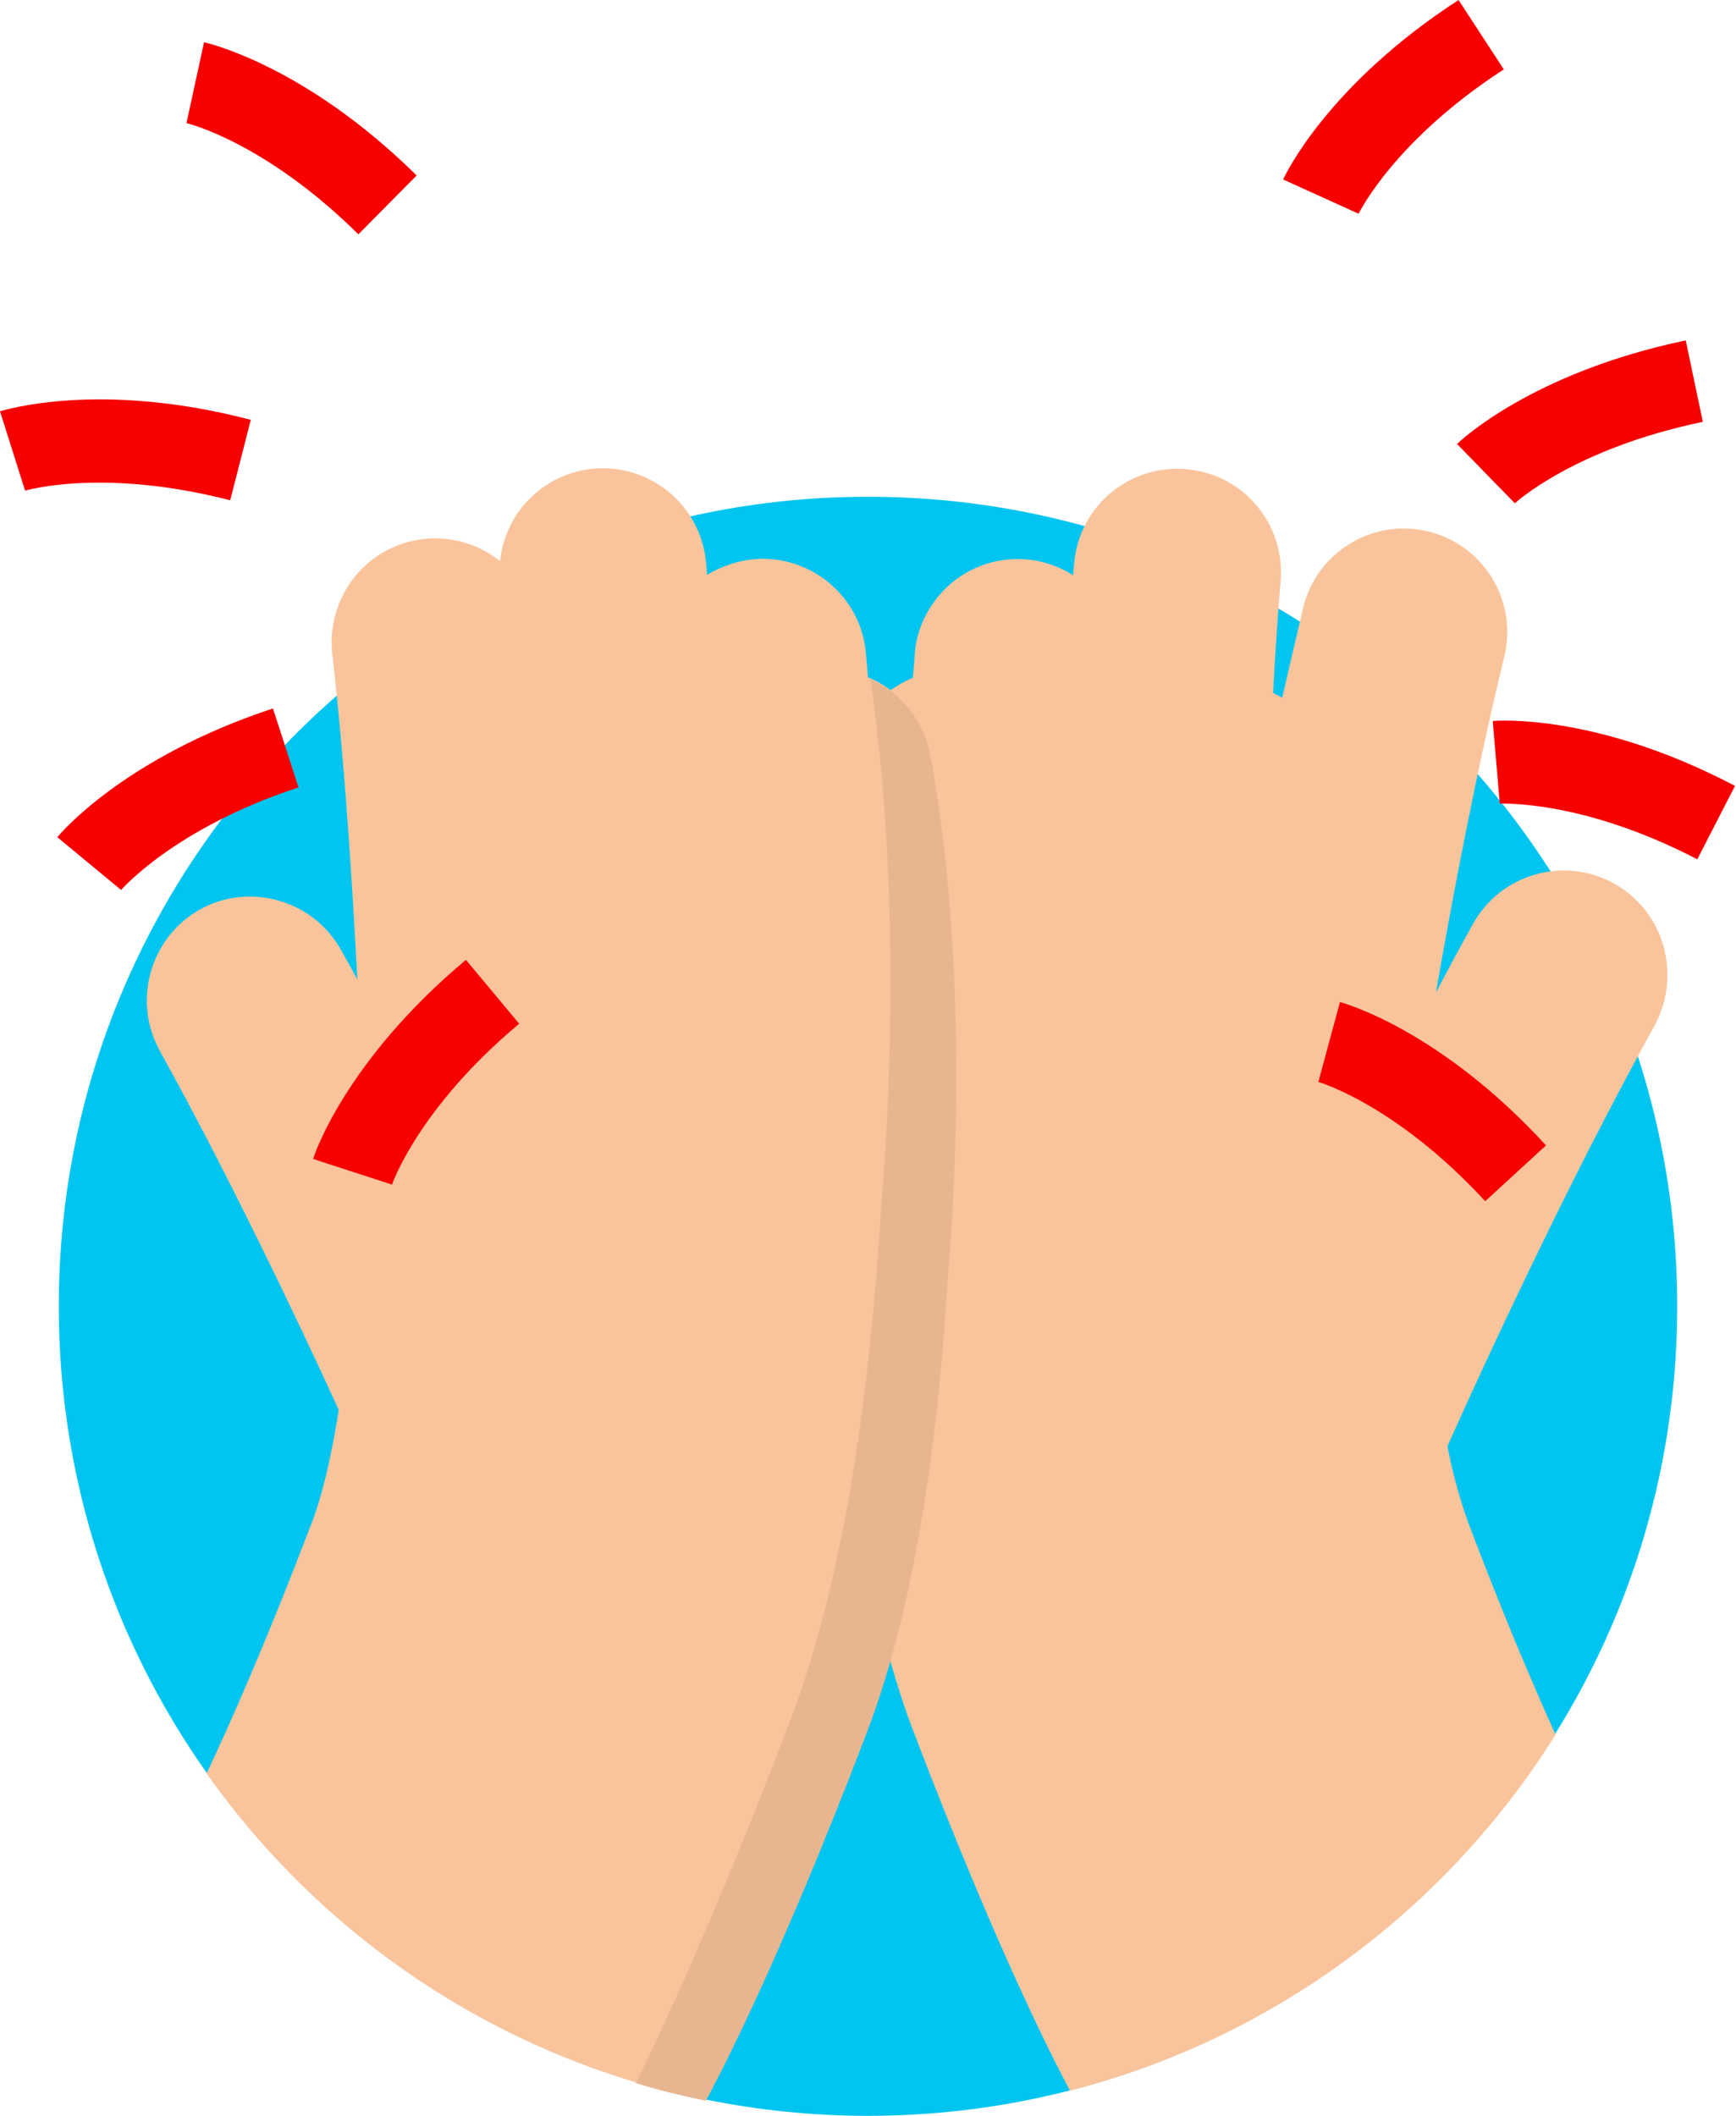 <?xml version="1.0" encoding="utf-8"?>
<!-- Generator: Adobe Illustrator 25.0.1, SVG Export Plug-In . SVG Version: 6.00 Build 0)  -->
<svg version="1.1" id="Ebene_1" xmlns="http://www.w3.org/2000/svg" xmlns:xlink="http://www.w3.org/1999/xlink" x="0px" y="0px"
	 viewBox="0 0 345.4 420.8" style="enable-background:new 0 0 345.4 420.8;" xml:space="preserve">
<style type="text/css">
	.st0{fill:#00C5F0;}
	.st1{fill:#F9C49C;}
	.st2{fill:#F80000;}
	.st3{fill:#E7B691;}
</style>
<g id="Ebene_2_1_">
	<g id="Ebene_1-2">
		<path class="st0" d="M172.7,420.8c88.9,0,161-72.1,161-161s-72.1-161-161-161s-161,72.1-161,161S83.8,420.8,172.7,420.8
			L172.7,420.8"/>
		<path class="st1" d="M321.1,175.7c-9.9-5.5-22.5-1.9-28,8c-2.5,4.5-5,9.1-7.4,13.7c3.3-19,8.1-44.3,13.6-66.8
			c2.7-11.1-4.1-22.2-15.1-24.9c-11.1-2.7-22.2,4.1-24.9,15.1c-1.4,5.9-2.8,12-4.2,18c-0.6-0.4-1.2-0.7-1.8-1
			c0.4-7.5,0.9-15.1,1.5-22.3c0.9-11.4-7.5-21.3-18.9-22.2c-11.4-0.9-21.3,7.5-22.2,18.9l-0.2,2.2c-9.6-6.1-22.3-3.3-28.4,6.4
			c-1.8,2.8-2.9,6-3.1,9.4c-0.1,1.5-0.2,3.1-0.4,4.6c-6.5,2.7-11.2,8.4-12.5,15.3c-9,48.8-3.6,103.4-3.3,105.6
			c1.1,10.6,5.2,44.6,11.4,74.9c1.4,4.8,2.9,9.5,4.6,13.9c17.4,45.6,29.1,67.6,31.1,71.3c40.1-10.3,74.6-35.7,96.6-70.8
			c-4.2-9.3-10.2-23.2-17.5-42.5c-1.7-4.9-3.1-9.9-4-14.9c5.6-12.6,23.6-51.9,41.3-83.8C334.6,193.8,331.1,181.2,321.1,175.7
			L321.1,175.7z"/>
		<path class="st2" d="M270.3,42.5l-15-6.8C255.6,35,264,17,290.2,0l9,13.8C277.3,28,270.4,42.4,270.3,42.5z"/>
		<path class="st2" d="M301.4,100.1l-11.5-11.8c0.6-0.6,14.9-14.2,45.5-20.6l3.4,16.2C313.2,89.2,301.5,100,301.4,100.1z"/>
		<path class="st2" d="M337.7,170.9c-23.1-12-39.1-11-39.3-11.1l-1.4-16.4c0.8-0.1,20.6-1.6,48.2,12.9L337.7,170.9z"/>
		<path class="st2" d="M295.5,238.9c-17.6-19.1-33-23.7-33.2-23.7l4.3-15.9c0.8,0.2,19.9,5.5,41,28.5L295.5,238.9z"/>
		<path class="st1" d="M185.1,150c-1.3-6.9-5.9-12.6-12.4-15.3l-0.4-4.6c-0.9-11.4-10.9-19.8-22.2-18.9c-3.3,0.3-6.5,1.4-9.4,3.1
			c-0.1-0.7-0.1-1.5-0.2-2.2c-0.9-11.4-10.9-19.8-22.2-18.9c-9.9,0.8-17.8,8.5-18.8,18.4c-8.9-7.1-21.9-5.7-29,3.2
			c-3.4,4.3-5,9.8-4.4,15.2c2.5,21.7,4,45.9,5,64.8c-1-1.9-2.1-3.8-3.1-5.6c-5.4-10-17.9-13.8-27.9-8.5c-10,5.4-13.8,17.9-8.5,27.9
			c0.1,0.2,0.2,0.4,0.3,0.6c13.6,24.5,27.3,53.3,35.5,71.2c-1.4,8.8-3.1,16.4-5.2,22c-9.8,25.7-17.2,42.1-21.1,50.3
			c23.1,32.6,57.4,55.6,96.4,64.3l3.5-0.8c1.3-2.4,13.2-24.3,31.3-71.7c1.7-4.4,3.2-9,4.6-13.9c6.8-23.9,10.1-52,11.6-77.2
			C189.6,242.4,193.2,193.9,185.1,150z"/>
		<path class="st3" d="M172.5,344.5c10-26.2,14.4-60.7,16.1-90.9c1-10.8,4.6-59.5-3.5-103.5c-1.3-6.7-5.7-12.3-11.9-15
			c6.7,46.2,3.1,93.8,2.1,105.1c-2,34.1-6.9,72.8-18.2,102.3c-14.1,36.9-24.8,60.1-30.6,71.8c4.5,1.4,9.1,2.5,13.9,3.5l0.8-1.4
			C142.5,413.8,154.4,391.9,172.5,344.5z"/>
		<path class="st2" d="M71.3,46.6c-18.5-18.3-34-22.1-34.2-22.1l3.5-16.1c0.8,0.2,20.1,4.6,42.3,26.5L71.3,46.6z"/>
		<path class="st2" d="M45.8,99.5C20.6,93,5.2,97.5,5,97.6L0,81.8c0.8-0.2,19.7-6.2,49.9,1.7L45.8,99.5z"/>
		<path class="st2" d="M24.1,177l-12.7-10.5c0.5-0.6,13.2-15.8,42.9-25.6l5.1,15.7C34.7,164.7,24.2,176.9,24.1,177z"/>
		<path class="st2" d="M78,235.6l-15.7-5.1c0.2-0.8,6.5-19.6,30.4-39.6l10.6,12.7C83.3,220.3,78,235.5,78,235.6z"/>
	</g>
</g>
</svg>
